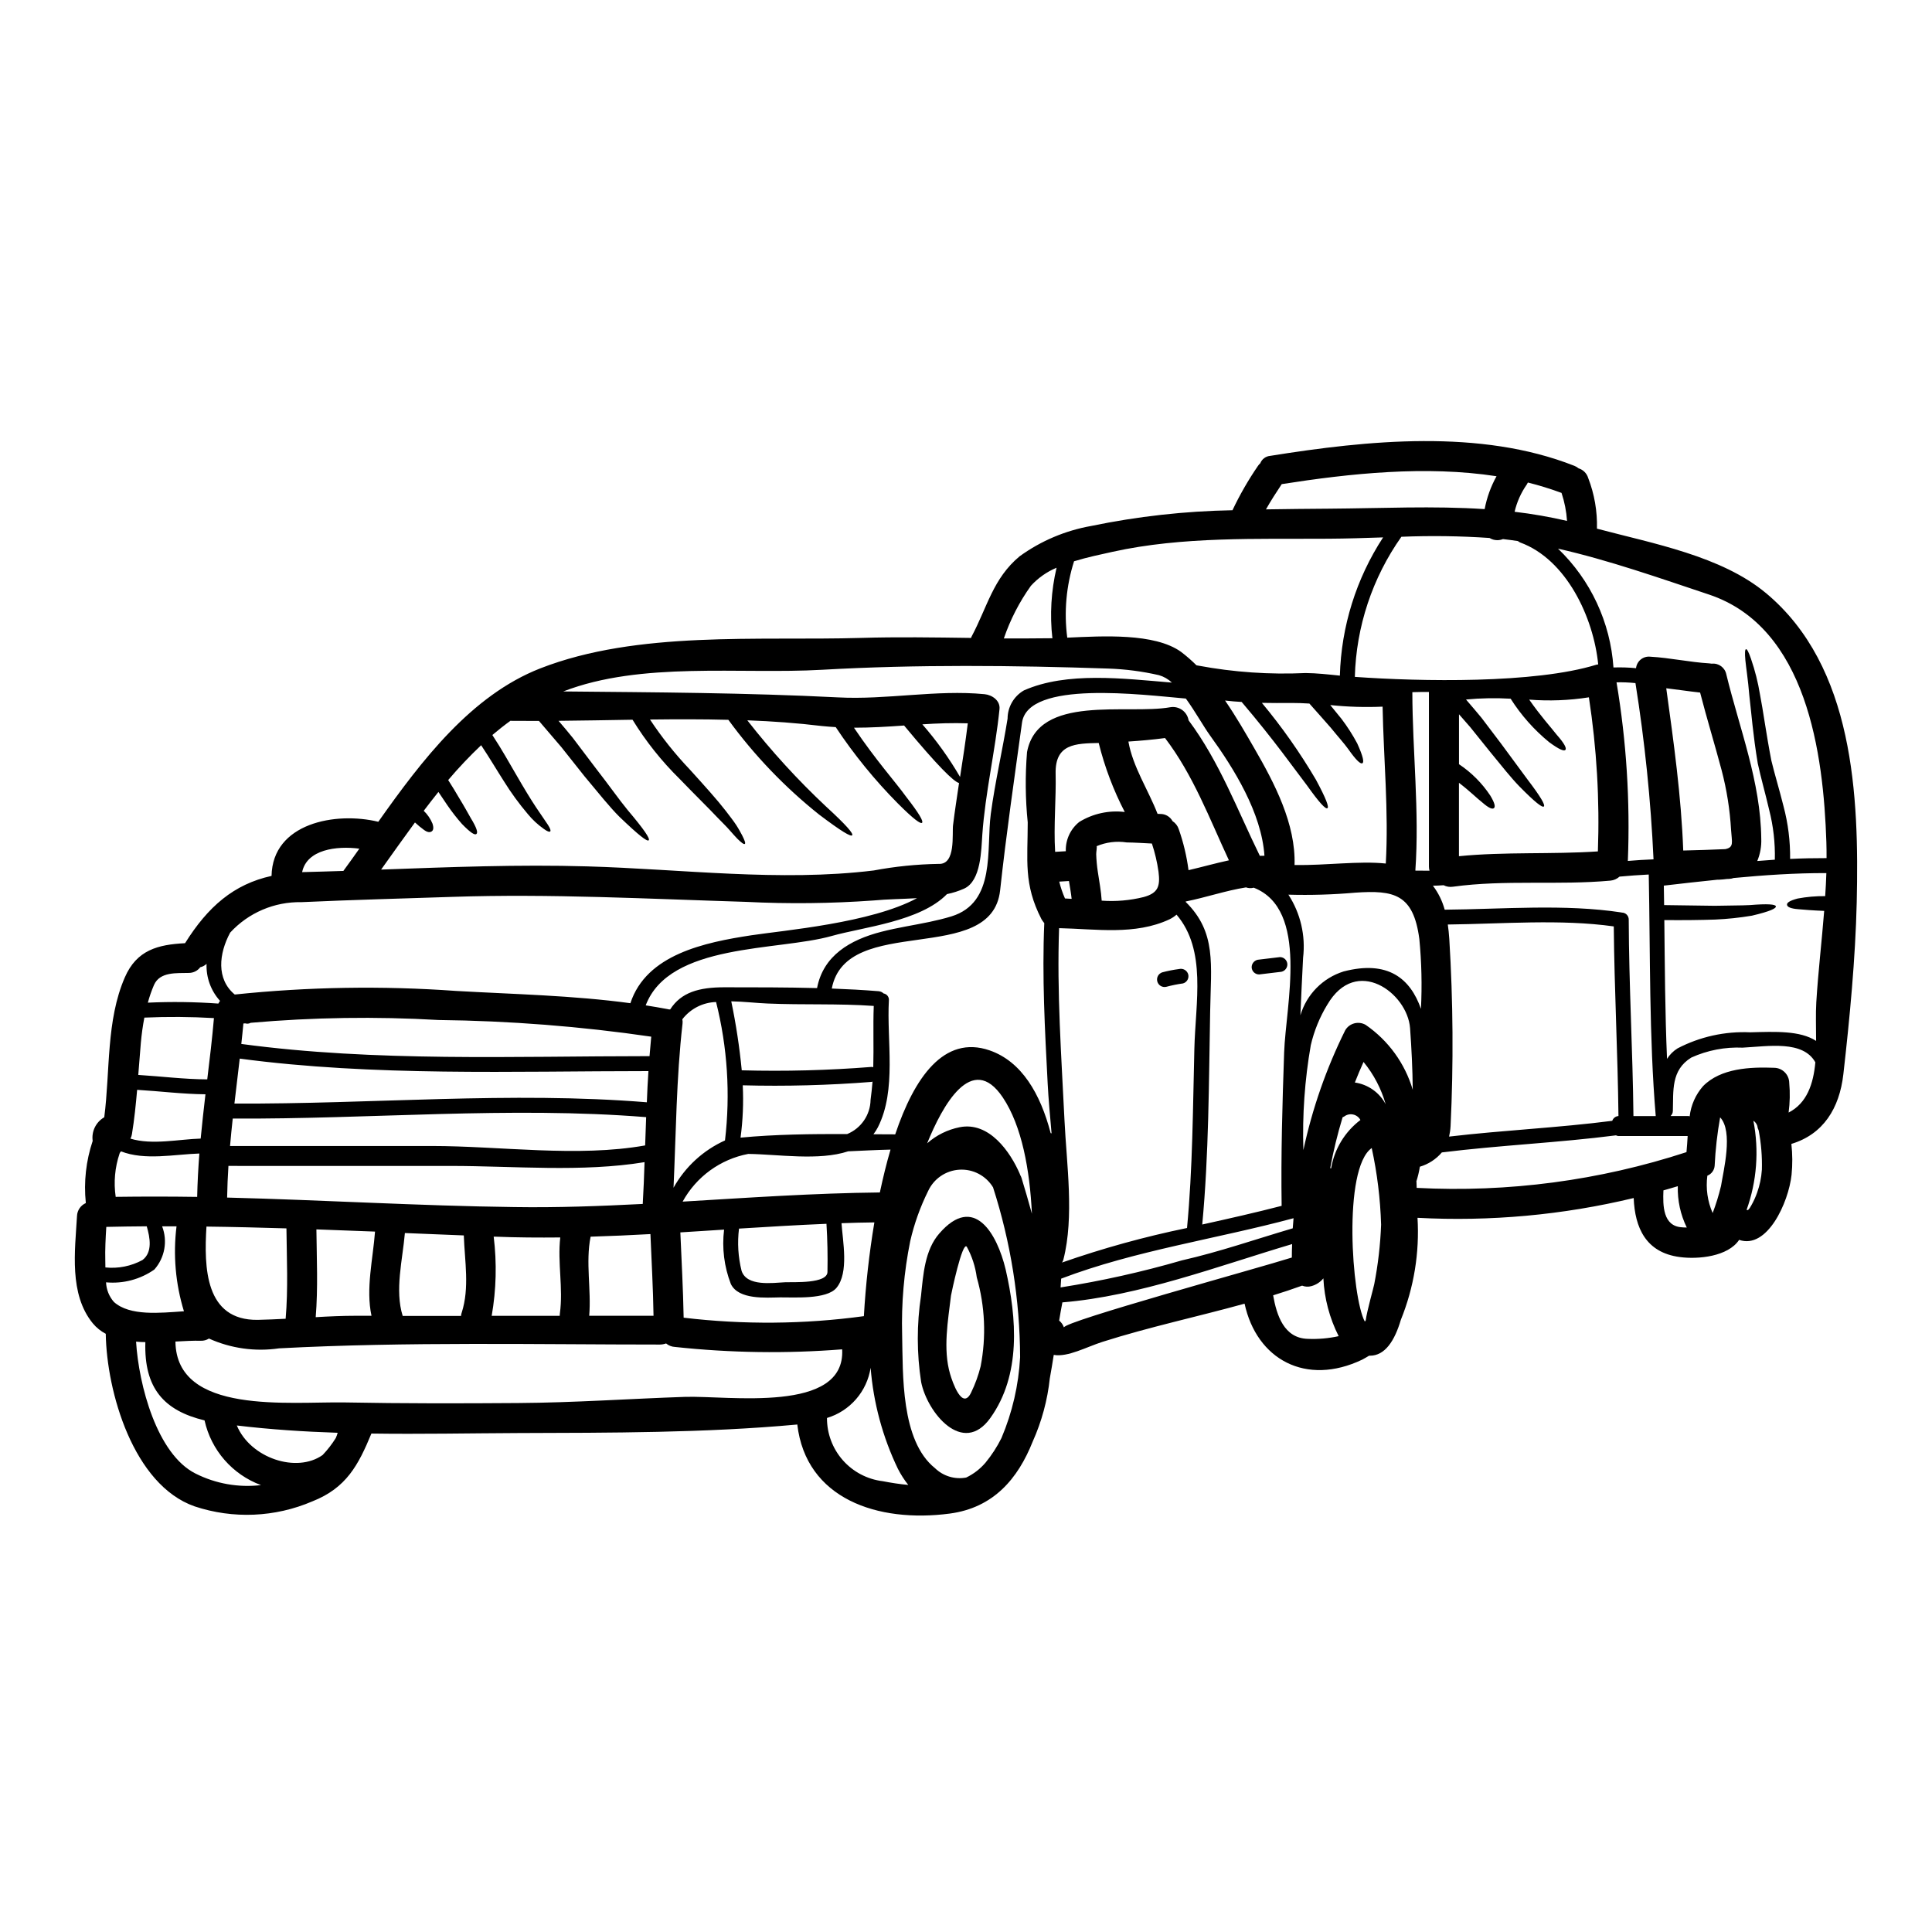 <?xml version="1.0" encoding="UTF-8"?>
<!-- Uploaded to: SVG Find, www.svgrepo.com, Generator: SVG Find Mixer Tools -->
<svg fill="#000000" width="800px" height="800px" version="1.1" viewBox="144 144 512 512" xmlns="http://www.w3.org/2000/svg">
 <g>
  <path d="m515.38 286.25c-7.691 10.887-11.98 23.809-12.332 37.129 17.387 1.242 47.684 1.828 64.016-3.227 0.156-0.039 0.316-0.07 0.477-0.082-1.242-12.488-8.441-27.84-20.695-32.312-0.211-0.094-0.406-0.219-0.582-0.367-1.324-0.184-2.644-0.395-3.969-0.527-0.488 0.195-1.008 0.293-1.535 0.289-0.711-0.008-1.406-0.211-2.012-0.582-7.777-0.531-15.578-0.637-23.367-0.32zm-89.422 209.54c0-1.613 51.711-15.773 60.391-18.527 0-1.18 0.027-2.383 0.078-3.57-19.582 5.82-40.512 13.777-60.891 15.453-0.02 0.059-0.031 0.121-0.027 0.188-0.293 1.457-0.555 3.019-0.82 4.633 0.586 0.477 1.023 1.109 1.27 1.824zm8.629-127.53c0.211 0-0.105 1.574-0.078 2.09h-0.004c0.051 1.559 0.191 3.113 0.426 4.656 0.371 2.543 0.875 5.117 1.031 7.676 3.734 0.273 7.484-0.051 11.117-0.953 3.859-1.059 4.422-2.859 3.938-6.746h-0.004c-0.355-2.527-0.941-5.016-1.746-7.438-2.223-0.105-4.473-0.266-6.691-0.293-2.707-0.414-5.473-0.066-7.988 1.008zm177.38-67.113c23.395 19.48 24.719 53.828 24.086 81.961-0.348 14.898-1.855 30.719-3.543 45.566-1.035 9.078-5.348 15.934-13.777 18.473 0.305 2.715 0.324 5.457 0.051 8.18-0.789 7.328-6.453 19.844-13.895 17.25-2.938 4.422-10.82 5.215-15.715 4.555-9.023-1.18-11.91-7.781-12.23-15.641-18.742 4.504-38.039 6.269-57.289 5.242 0.562 9.23-0.945 18.473-4.418 27.043-1.641 5.559-4.207 9.523-8.23 9.5h-0.184c-0.582 0.344-1.18 0.711-1.797 1.031-14.957 7.144-27.996-0.055-31.199-14.82-12.516 3.465-25.219 6.164-37.633 10.109-4.309 1.379-9.184 4.102-12.938 3.469-0.32 2.035-0.66 4.102-1.035 6.164h-0.004c-0.617 5.816-2.156 11.496-4.551 16.832-3.891 9.766-10.348 17.52-21.992 19.055-19.133 2.516-38.082-3.918-40.383-23.617-0.062-0.004-0.125 0.008-0.184 0.027-24.188 2.223-49.461 2.168-73.781 2.246-12.914 0.055-25.906 0.32-38.898 0.133-3.469 8.363-6.617 14.398-15.641 17.969h-0.004c-9.895 4.25-21.004 4.723-31.223 1.324-16.223-5.688-23.289-30.352-23.531-45.73-1.32-0.688-2.488-1.633-3.438-2.777-6.32-7.75-4.723-19.133-4.18-28.445 0.059-1.492 0.965-2.816 2.328-3.418v-0.102c-0.562-5.523 0.059-11.105 1.824-16.371-0.355-2.519 0.859-5.004 3.07-6.273 1.574-12.227 0.477-25.672 5.453-37.074 3.148-7.254 8.758-8.684 15.957-9.055 6.066-9.695 12.91-15.633 22.922-17.832 0.27-14 16.965-17.098 28.293-14.344 11.562-16.359 24.664-33.504 42.922-40.652 25.777-10.051 57.691-7.277 84.895-8.07 9.766-0.293 19.504-0.133 29.27 0 0.051-0.105 0.078-0.211 0.129-0.348 4.184-7.832 5.664-15.402 12.758-21.301v0.004c5.613-4.062 12.07-6.801 18.895-8.016 12.34-2.555 24.895-3.953 37.496-4.18 1.926-4.074 4.172-7.984 6.719-11.699 0.176-0.277 0.391-0.523 0.641-0.738 0.426-1.102 1.441-1.863 2.617-1.969 25.805-4.129 55.734-7.199 80.633 2.644 0.402 0.156 0.781 0.383 1.113 0.66 1.215 0.371 2.168 1.328 2.539 2.543 1.656 4.277 2.445 8.836 2.328 13.418v0.023c14.852 3.953 32.953 7.234 44.754 17.051zm16.09 70.262c0-1.43 0-2.859-0.051-4.285-0.766-23.223-5.082-56.898-31.148-65.578-12.988-4.328-26.434-9.078-39.957-12.148l-0.004 0.004c8.645 8.301 13.879 19.527 14.688 31.484 1.996-0.066 3.992-0.008 5.981 0.188 0.098-0.906 0.551-1.738 1.258-2.309 0.711-0.57 1.621-0.836 2.527-0.734 5.242 0.293 10.402 1.457 15.641 1.77 0.211 0.016 0.426 0.039 0.633 0.082 1.828-0.203 3.508 1.027 3.867 2.832 3.519 14.422 9.105 28.473 9.262 43.531 0.082 2.031-0.277 4.055-1.059 5.93 1.574-0.133 3.098-0.238 4.656-0.348 0.109-4.457-0.398-8.91-1.508-13.23-1.031-4.449-2.195-8.469-3.016-12.281-1.27-7.598-1.695-13.469-2.223-17.891-0.371-4.473-0.875-7.477-1.059-9.445-0.184-1.969-0.105-2.859 0.156-2.938 0.266-0.078 0.688 0.684 1.352 2.59l-0.004 0.004c1.051 3.051 1.84 6.188 2.363 9.371 0.871 4.445 1.613 10.293 3.016 17.543 0.848 3.543 2.09 7.57 3.227 12.117v0.004c1.211 4.547 1.797 9.242 1.746 13.949 3.199-0.16 6.43-0.211 9.656-0.211zm-0.051 3.969c-8.23-0.023-16.41 0.531-24.562 1.301v-0.004c-0.379 0.141-0.777 0.219-1.18 0.238-0.207 0-0.422 0.027-0.633 0.027-0.633 0.078-1.297 0.156-2.012 0.184-0.148 0.016-0.301 0.016-0.449 0-4.762 0.477-9.5 1.031-14.238 1.574l0.078 5.16c4.812 0.078 9.633 0.129 13.418 0.184 4.102-0.105 6.824-0.055 9.262-0.184 4.812-0.395 6.801-0.211 6.93 0.316 0.129 0.527-1.375 1.324-6.348 2.488h0.004c-3.231 0.543-6.492 0.887-9.766 1.031-3.809 0.133-8.66 0.188-13.445 0.133 0.133 12.227 0.184 24.559 0.715 36.785 0.707-1.121 1.66-2.07 2.781-2.777 5.938-3.102 12.594-4.57 19.285-4.262 6.691-0.184 13.18-0.477 17.441 2.273 0-3.648-0.133-7.223 0.051-10.234 0.504-8.176 1.457-16.168 2.09-24.215-3.172-0.129-5.344-0.316-6.852-0.449-2.039-0.156-2.887-0.582-2.992-1.137-0.105-0.555 0.637-1.113 2.805-1.691 2.41-0.449 4.856-0.664 7.305-0.637 0.152-2 0.23-4.039 0.312-6.106zm-10.004 63.461c4.867-2.488 6.566-7.621 7.086-13.312-3.277-5.871-12.41-4.258-19.238-3.891l-0.004 0.004c-4.684-0.211-9.352 0.688-13.625 2.621-5.453 3.356-4.723 8.891-4.894 14.168h-0.004c-0.004 0.48-0.207 0.941-0.555 1.27v0.059h4.723c0.102 0.012 0.199 0.039 0.293 0.082 0.336-2.965 1.574-5.754 3.543-7.996 4.684-4.789 12.57-5.117 18.871-4.867h-0.004c2.176 0.043 3.93 1.797 3.973 3.973 0.238 2.625 0.18 5.273-0.164 7.891zm-7.086 15.215c0.102-3.512-0.184-7.027-0.848-10.477-0.195-0.383-0.32-0.793-0.367-1.219-0.184-0.555-0.547-1.031-1.031-1.352 1.531 7.891 0.91 16.047-1.801 23.617 0.344 0.211 0.633-0.051 1.266-1.215l0.004-0.004c0.613-1.078 1.125-2.211 1.531-3.383 0.688-1.922 1.105-3.93 1.238-5.969zm-9.738-85.02c2.438-0.477 1.773-1.828 1.574-5.117v0.004c-0.309-5.356-1.148-10.664-2.516-15.852-1.828-6.879-3.918-13.652-5.688-20.535-2.992-0.32-5.984-0.789-8.973-1.137 1.969 14.289 3.973 28.551 4.5 43 3.688-0.078 7.391-0.211 11.094-0.367zm-1.109 89.367c0.66-4.156 3.305-14.562-0.211-18.285h-0.004c-0.762 4.242-1.246 8.531-1.453 12.836-0.098 1.168-0.844 2.184-1.934 2.617-0.445 3.367 0.039 6.789 1.406 9.898 0.879-2.309 1.609-4.668 2.188-7.07zm-8.812-13.34h-18.285l-0.004 0.004c-0.25-0.004-0.492-0.07-0.715-0.188-15.32 1.969-30.805 2.621-46.148 4.527-1.531 1.801-3.555 3.117-5.824 3.785-0.207 1.316-0.52 2.621-0.926 3.891 0 0.023 0.027 0.078 0.027 0.102 0.027 0.531 0.055 1.086 0.055 1.617 24.215 1.273 48.453-1.938 71.5-9.473 0.125-1.387 0.234-2.812 0.312-4.269zm-1.535 24.188c0.266 0.027 0.738 0.055 1.297 0.055l-0.004 0.004c-1.664-3.41-2.481-7.168-2.379-10.957-1.27 0.371-2.539 0.766-3.809 1.113-0.168 4.012-0.145 9.488 4.891 9.781zm-12.836-29.48h5.902c-1.77-21.062-1.43-42.844-1.852-64.012-2.594 0.129-5.188 0.316-7.754 0.555l0.004 0.004c-0.668 0.605-1.512 0.977-2.41 1.059-13.895 1.266-27.895-0.293-41.723 1.613-0.848 0.133-1.719-0.004-2.484-0.395-0.926 0.078-1.879 0.105-2.828 0.133h-0.004c1.441 1.898 2.5 4.055 3.121 6.352 15.352-0.129 31.812-1.574 46.867 0.738 0.027 0 0.027 0.027 0.055 0.027 0.496-0.004 0.977 0.191 1.324 0.547 0.348 0.355 0.539 0.836 0.527 1.332 0.055 17.348 1.062 34.684 1.246 52.035zm-1.48-67.613c2.273-0.184 4.523-0.344 6.797-0.422v0.004c-0.719-15.648-2.32-31.242-4.789-46.711-1.664-0.172-3.34-0.242-5.016-0.203 2.625 15.633 3.629 31.492 3 47.328zm-2.496 67.602c-0.188-16.746-1.086-33.477-1.242-50.25-14.133-1.988-29.586-0.66-43.984-0.504 0.16 1.215 0.32 2.461 0.395 3.836 1.012 16.504 1.129 33.051 0.34 49.566-0.051 0.941-0.184 1.879-0.395 2.801 14.395-1.691 28.871-2.328 43.242-4.18 0.242-0.715 0.891-1.219 1.645-1.27zm-5.457-70.129h0.004c0.492-13.656-0.305-27.328-2.383-40.832-5.231 0.824-10.543 1.027-15.82 0.609 3.094 4.445 5.715 7.277 7.277 9.289 2.09 2.363 2.672 3.598 2.328 4.023-0.348 0.426-1.574-0.027-4.285-2.012h-0.004c-4.008-3.277-7.461-7.172-10.234-11.543-3.941-0.23-7.894-0.16-11.828 0.215 1.457 1.691 2.859 3.332 4.102 4.84 1.879 2.488 3.598 4.723 5.117 6.75 2.988 4.051 5.289 7.199 7.086 9.609 3.598 4.723 4.723 6.773 4.328 7.144s-2.246-1.008-6.512-5.344c-2.113-2.172-4.578-5.266-7.777-9.184-1.574-1.934-3.309-4.102-5.238-6.512-0.957-1.086-1.934-2.223-2.965-3.391v13.234h0.004c3.289 2.191 6.109 5.019 8.293 8.316 1.215 2.012 1.375 2.992 0.953 3.332-0.422 0.344-1.379-0.027-3.07-1.508-1.406-1.086-3.281-2.992-6.191-5.215v19.453c12.242-1.211 24.543-0.449 36.82-1.27zm-8.176-87.594h0.004c-0.168-2.519-0.66-5.012-1.457-7.41-2.922-1.078-5.898-1.996-8.918-2.754-0.105 0.184-0.184 0.348-0.293 0.531-1.527 2.176-2.625 4.629-3.227 7.223 4.672 0.547 9.312 1.355 13.895 2.418zm-21.832-3.121h0.004c0.578-3.051 1.641-5.988 3.148-8.707-18.707-2.887-38.871-0.742-56.922 2.09-1.457 2.195-2.887 4.394-4.18 6.691 5.559-0.105 11.086-0.133 16.617-0.184 14.051-0.094 27.73-0.785 41.336 0.117zm-18.363 95.805c1.242 0.027 2.488 0.027 3.758 0.027-0.109-0.371-0.164-0.754-0.16-1.137v-46.234c-1.453-0.027-2.938 0.027-4.394 0.055 0.031 15.797 1.906 31.516 0.797 47.289zm1.484 36.625c0.312-6.172 0.168-12.352-0.426-18.5-1.574-11.91-6.691-12.988-16.988-12.281-5.887 0.52-11.801 0.699-17.711 0.531 3.215 4.949 4.59 10.867 3.891 16.723-0.262 5.082-0.5 10.168-0.715 15.27h-0.004c1.637-5.551 5.938-9.922 11.461-11.645 11.785-3.066 17.688 1.91 20.492 9.902zm-2.172 21.465c-0.051-5.453-0.316-10.93-0.711-16.355-0.715-9.367-14.293-19.316-21.938-6.191l-0.004-0.004c-2.016 3.32-3.488 6.938-4.367 10.719-1.605 9.18-2.262 18.5-1.965 27.812 2.359-11.004 6.086-21.672 11.086-31.754 1.105-1.895 3.535-2.531 5.43-1.43 6.004 4.137 10.406 10.207 12.469 17.199zm-7.144-59.965c0.789-13.867-0.582-27.707-0.848-41.574-4.625 0.203-9.262 0.062-13.867-0.422 1.082 1.324 2.09 2.566 2.992 3.676 1.555 2.051 2.941 4.219 4.152 6.484 1.613 3.57 1.855 5.027 1.352 5.266s-1.641-0.789-3.731-3.758c-1.059-1.484-2.699-3.281-4.633-5.664-1.574-1.828-3.492-3.938-5.66-6.402-1.574-0.105-3.176-0.156-4.723-0.156-2.644 0.023-5.238 0.023-7.871-0.027h-0.004c5.32 6.383 10.105 13.188 14.32 20.348 2.777 5.16 3.519 7.277 3.043 7.57-0.477 0.293-2.066-1.352-5.398-6.035-3.414-4.445-8.547-11.809-17.32-22.125-1.48-0.078-2.938-0.207-4.394-0.371 2.914 4.234 5.481 8.707 7.781 12.707 5.316 9.184 10.98 20.004 10.629 30.883 8.434 0.125 17.035-1.141 24.18-0.398zm-1.242 95.715c-0.203-6.836-1.035-13.637-2.488-20.32-7.727 5.453-5.293 39.617-1.828 45.992 0.086-0.102 0.168-0.207 0.242-0.32 0.266-2.273 2.168-8.992 2.246-9.551 1.016-5.211 1.629-10.496 1.828-15.805zm1.215-31.914v0.004c-1.164-4.106-3.164-7.926-5.871-11.223-0.824 1.801-1.574 3.625-2.301 5.453l-0.004-0.004c3.492 0.504 6.531 2.648 8.176 5.769zm-0.688-150.23c-4.812 0.16-9.605 0.32-14.422 0.348-18.922 0.129-38.664-0.637-57.242 3.465-3.094 0.688-6.719 1.434-10.234 2.516v-0.004c-2.078 6.535-2.695 13.449-1.801 20.246 9.422-0.426 23.133-1.27 30.141 3.754 1.445 1.098 2.816 2.293 4.102 3.574 0.16 0.016 0.32 0.043 0.477 0.082 9.375 1.75 18.922 2.41 28.449 1.965 2.965 0.023 6.008 0.371 9.078 0.688l-0.004 0.004c0.363-13.035 4.328-25.719 11.457-36.637zm-6.008 154.39c-0.406-0.75-1.121-1.281-1.957-1.453-0.832-0.176-1.699 0.027-2.371 0.551-0.129 0.078-0.266 0.105-0.395 0.184-1.344 4.426-2.438 8.922-3.281 13.469l0.234 0.078h0.004c0.855-5.109 3.633-9.699 7.766-12.828zm-5.766 57.289c-2.414-4.762-3.793-9.984-4.051-15.32-0.816 1.004-1.926 1.727-3.176 2.062-0.812 0.23-1.676 0.184-2.461-0.129-2.543 0.926-5.117 1.77-7.676 2.566 0.926 5.266 2.859 11.352 9.156 11.535 2.754 0.121 5.512-0.121 8.207-0.715zm-12.168-28.578c0.051-0.902 0.156-1.801 0.211-2.676-20.324 5.481-41.996 8.551-61.582 16.012-0.051 0.789-0.105 1.574-0.156 2.332v-0.004c10.859-1.711 21.598-4.106 32.152-7.168 9.945-2.254 19.574-5.613 29.375-8.496zm-2.281-46.629c0.422-12.438 6.691-37.895-8.047-43.637v-0.004c-0.68 0.188-1.402 0.16-2.066-0.078-5.371 0.848-10.629 2.672-15.957 3.731v0.004c0.004 0.035-0.008 0.07-0.027 0.105 8.23 8.098 6.691 16.59 6.488 29.16-0.348 18.684-0.348 37.734-2.094 56.34 7.086-1.574 14.105-3.148 21.039-4.949-0.203-13.566 0.191-27.125 0.664-40.672zm-6.434-52.082c0.395-0.023 0.789-0.023 1.215-0.023-0.766-11.355-8.074-23.105-14.395-31.84-1.695-2.328-3.938-6.375-6.43-9.816-11.434-0.98-41.867-4.977-43.426 6.402-2.039 14.871-4.184 29.52-5.797 44.406-2.223 20.297-40.781 5.957-44.613 26.039 4.18 0.156 8.332 0.371 12.488 0.711v0.008c0.469 0.051 0.906 0.254 1.242 0.582 0.887 0.148 1.5 0.961 1.402 1.852-0.605 10.664 2.117 23.684-2.91 33.605-0.34 0.652-0.734 1.273-1.18 1.855 1.934 0 3.863 0.027 5.769 0.027 5.055-15.031 12.914-26.41 25.004-22.258 8.52 2.941 13.469 11.512 16.195 21.938 0.078 0.027 0.184 0.027 0.234 0.055-0.395-4.606-0.82-9.082-1.031-13.207-0.738-14.168-1.508-28.316-0.898-42.508-0.078-0.078-0.133-0.184-0.211-0.266l0.004 0.004c-0.203-0.262-0.387-0.535-0.555-0.82-4.766-9.285-3.625-15.531-3.625-25.617-0.633-6.191-0.691-12.426-0.184-18.629 2.91-15.48 26.594-9.84 37.945-11.883 1.109-0.191 2.242 0.07 3.156 0.719 0.914 0.652 1.531 1.641 1.715 2.75 8.195 10.988 12.879 23.66 18.883 35.914zm-8.203 1.18c-5.164-11.086-9.473-22.629-16.926-32.395-3.227 0.426-6.453 0.715-9.711 0.93 1.18 6.719 5.266 12.809 7.727 19.156 0.238 0 0.449 0.027 0.66 0.027l0.004 0.004c1.375-0.039 2.652 0.695 3.312 1.902 0.773 0.496 1.352 1.246 1.637 2.117 1.242 3.527 2.109 7.172 2.594 10.875 3.586-0.832 7.133-1.836 10.695-2.606zm-9.156 49.949c0.293-12.332 3.309-26.121-4.723-35.543-0.57 0.496-1.203 0.914-1.883 1.246-9.129 4.262-19.477 2.543-29.242 2.332-0.609 16.965 0.609 33.953 1.43 50.918 0.555 11.613 2.621 25.562-0.293 36.914l0.004-0.004c-0.074 0.285-0.199 0.551-0.371 0.789 10.828-3.785 21.898-6.844 33.133-9.156 1.496-15.711 1.547-31.75 1.945-47.496zm-5.957-97.043c-0.969-0.922-2.148-1.598-3.438-1.969-4.391-1.008-8.863-1.59-13.363-1.746-25.031-0.848-50.891-1.113-75.898 0.32-21.805 1.242-47.871-2.277-68.594 5.742 24.32 0.234 48.535 0.344 72.816 1.574 12.836 0.688 26.066-2.09 38.824-0.848 1.969 0.184 4.207 1.664 3.969 3.969-1.137 11.117-3.758 22.074-4.551 33.211-0.293 4.023-0.293 12.281-4.816 14.344-1.461 0.652-2.984 1.141-4.551 1.457-7.086 7.277-22.203 8.734-30.512 11.086-14.266 4.051-43.004 1.797-49.328 18.395 1.969 0.32 3.918 0.633 5.848 1.004 0.059 0.027 0.121 0.043 0.184 0.055 0.148-0.004 0.301 0.004 0.449 0.027 2.914-4.555 7.648-5.875 14.398-5.875 8.125 0 16.355 0 24.531 0.211 1.637-8.602 8.707-12.785 17.066-14.926 4.18-1.086 8.52-1.719 12.781-2.621 1.969-0.422 3.894-0.875 5.769-1.457 11.883-3.676 9.184-17.781 10.426-27.16 1.137-8.465 3.098-16.832 4.449-25.246v0.004c0.008-3.086 1.656-5.938 4.328-7.481 11.371-5.035 26.371-3.129 39.211-2.07zm-24.555 36.938c3.606-2.219 7.859-3.152 12.066-2.644-3.012-5.805-5.328-11.941-6.906-18.289-6.164 0.133-11.59 0.211-11.414 8.125 0.16 6.512-0.555 13.777-0.129 20.723l2.828-0.16c-0.105-3 1.211-5.875 3.555-7.754zm-3.781 20.27c0.582 0.027 1.18 0.082 1.77 0.105-0.156-1.48-0.449-3.094-0.711-4.723l-2.57 0.156h-0.004c0.371 1.523 0.879 3.008 1.512 4.441zm-3.543-68.934h0.211c-0.707-6.254-0.332-12.582 1.109-18.711-2.59 1.082-4.91 2.715-6.801 4.789-3.059 4.273-5.473 8.973-7.172 13.949 4.203 0.004 8.438 0.004 12.648-0.051zm-5.215 152.48c-0.555-11.562-2.644-23.262-7.727-30.832-8.18-12.172-16.012 2.25-20.035 12.176 2.441-2.156 5.41-3.625 8.602-4.262 7.805-1.574 13.441 6.484 16.008 12.488v0.082c0.164 0.266 0.297 0.551 0.395 0.844 0.926 3.027 1.855 6.227 2.75 9.484zm-3.121 38.082-0.004-0.004c-0.07-15.301-2.488-30.5-7.176-45.07-1.879-3.09-5.312-4.891-8.922-4.672-3.613 0.215-6.809 2.41-8.305 5.703-2.086 4.211-3.672 8.652-4.723 13.234-1.652 8.18-2.371 16.52-2.141 24.859 0.234 10.375-0.395 28.023 8.707 35.301 2.188 2.121 5.269 3.051 8.266 2.488 1.961-0.938 3.703-2.281 5.117-3.938 1.652-2.008 3.07-4.199 4.231-6.531 2.879-6.789 4.551-14.027 4.941-21.395zm-13.871-168.04c-4.023-0.129-8.02 0-12.039 0.27h-0.004c3.769 4.316 7.117 8.988 9.996 13.945 0.746-4.742 1.461-9.477 2.047-14.215zm-3.894 26.887c0.453-3.703 1.035-7.383 1.574-11.059-1.43-0.395-5.559-4.394-14.562-15.246-4.422 0.32-8.863 0.582-13.285 0.582 5.926 8.785 10.98 14.344 13.816 18.285 3.543 4.551 4.629 6.539 4.231 6.906-0.398 0.371-2.246-0.953-6.348-5.055v0.004c-6.16-6.211-11.695-13.008-16.531-20.297-1.219-0.078-2.465-0.16-3.707-0.293-6.512-0.789-13.098-1.27-19.715-1.508l-0.004 0.004c6.359 8.148 13.34 15.793 20.883 22.863 5.398 4.949 7.25 7.144 6.906 7.594-0.344 0.449-2.805-0.98-8.762-5.481-9.102-7.258-17.191-15.703-24.051-25.113-6.906-0.184-13.84-0.156-20.773-0.078 3.117 4.711 6.644 9.137 10.539 13.23 4.074 4.5 7.277 8.047 9.523 10.957 1.113 1.457 2.066 2.672 2.777 3.758 0.711 1.086 1.18 2.012 1.574 2.723 0.738 1.457 0.953 2.144 0.711 2.301-0.238 0.156-0.848-0.266-1.969-1.375-0.555-0.582-1.242-1.328-2.062-2.277-0.82-0.953-1.934-2.012-3.176-3.305-2.438-2.594-5.82-5.875-10.055-10.27l0.004 0.004c-4.785-4.707-8.98-9.977-12.492-15.695-6.562 0.105-13.098 0.238-19.609 0.293 1.352 1.574 2.621 3.07 3.785 4.527 2.223 2.91 4.207 5.559 6.008 7.938 3.625 4.656 6.269 8.441 8.492 11.141 4.5 5.32 6.008 7.625 5.613 8.047-0.395 0.422-2.543-1.215-7.731-6.191-2.539-2.516-5.453-6.164-9.289-10.77-1.824-2.301-3.859-4.867-6.137-7.731-1.828-2.141-3.836-4.473-5.926-6.93-2.488 0-4.953 0-7.41-0.027-0.051 0-0.078-0.027-0.133-0.027-1.637 1.18-3.254 2.465-4.812 3.785 2.594 3.938 4.5 7.434 6.219 10.348 2.195 3.809 3.969 6.723 5.394 8.863 1.43 2.141 2.488 3.625 3.125 4.606 0.637 0.98 0.789 1.574 0.582 1.746-0.203 0.172-0.715 0.023-1.695-0.688l-0.004-0.004c-1.582-1.113-3.004-2.438-4.231-3.934-2.32-2.734-4.434-5.637-6.324-8.68-1.773-2.754-3.68-6.008-6.035-9.551v-0.004c-3.078 2.918-5.996 6-8.734 9.234 1.109 1.719 2.039 3.281 2.828 4.633 1.379 2.246 2.363 4.047 3.125 5.394 1.613 2.621 1.969 3.894 1.535 4.262-0.434 0.371-1.512-0.266-3.809-2.621v0.004c-1.414-1.602-2.731-3.289-3.938-5.055-0.688-1.031-1.484-2.195-2.332-3.469-1.312 1.645-2.609 3.309-3.891 5.004h0.004c0.992 0.949 1.777 2.094 2.305 3.363 0.395 1.18 0.234 1.828-0.238 2.117-0.477 0.293-1.109 0.234-2.012-0.426-0.836-0.605-1.633-1.262-2.383-1.969-3.07 4.18-6.035 8.387-8.969 12.488 18.207-0.66 36.41-1.379 54.621-0.848 24.926 0.711 51.074 4.129 75.898 1.086l-0.004 0.004c5.684-1.07 11.445-1.656 17.23-1.75 4.629 0.242 3.516-7.934 3.832-10.371zm-11.879 174.95c-1.059-1.336-1.98-2.773-2.754-4.289-4.039-8.402-6.488-17.477-7.223-26.766-0.477 3.082-1.812 5.969-3.859 8.324-2.047 2.356-4.719 4.086-7.707 4.984-0.02 4.121 1.473 8.102 4.195 11.191 2.723 3.086 6.484 5.066 10.574 5.562 2.113 0.41 4.414 0.777 6.773 0.992zm2.309-155.5c-3.938 0.234-7.938 0.266-11.484 0.609-11.254 0.809-22.551 0.934-33.82 0.371-25.957-0.789-51.867-2.195-77.855-1.324-13.312 0.449-26.676 0.789-39.984 1.402-7.156-0.137-14.027 2.801-18.871 8.07-2.992 5.555-3.731 12.305 1.215 16.406 19.477-2.035 39.09-2.356 58.621-0.953 15.324 0.875 30.961 1.18 46.227 3.254 4.234-12.941 19.715-16.117 32.023-17.996 8.645-1.309 31.777-3.25 43.93-9.84zm-9.84 77.988c0.82-3.836 1.742-7.676 2.828-11.355-3.758 0.082-7.477 0.293-11.223 0.453-7.754 2.566-18.578 0.789-26.488 0.688h0.004c-7.391 1.41-13.77 6.047-17.387 12.645 17.43-1.039 34.844-2.246 52.266-2.43zm-1.746-33.211c0.156-5.398-0.078-10.797 0.129-16.219-9.367-0.664-18.707-0.238-28.074-0.637-2.887-0.105-6.324-0.527-9.688-0.582v-0.004c1.258 6.039 2.184 12.145 2.781 18.285 11.465 0.309 22.941 0.012 34.375-0.898 0.172 0.02 0.305 0.051 0.465 0.051zm-0.184 3.836c-0.094 0.039-0.191 0.066-0.293 0.078-11.348 0.898-22.734 1.199-34.113 0.902 0.23 4.629 0.035 9.27-0.582 13.867 9.16-0.875 18.762-0.98 28.266-0.953 3.684-1.512 6.121-5.07 6.191-9.055 0.227-1.625 0.383-3.227 0.52-4.84zm-2.301 62.16h-0.004c0.477-8.324 1.406-16.621 2.781-24.848-2.914 0.027-5.797 0.105-8.707 0.211 0.316 4.723 2.012 13.098-1.324 17.121-2.621 3.172-11.379 2.488-14.926 2.539-3.731 0.055-11.02 0.688-13.074-3.543v0.004c-1.773-4.586-2.391-9.539-1.797-14.422-3.863 0.234-7.727 0.504-11.59 0.738 0.32 7.543 0.738 15.059 0.875 22.602h-0.004c15.871 1.891 31.918 1.758 47.754-0.402zm-47.414 21.387c11.457-0.375 42.605 4.523 41.656-12.594v-0.004c-14.754 1.168-29.586 0.953-44.301-0.633-0.867-0.043-1.695-0.367-2.359-0.926-0.52 0.184-1.066 0.285-1.613 0.293-31.754 0-67.137-0.789-100.95 1.004h-0.004c-6.312 0.93-12.762 0.031-18.578-2.594-0.652 0.414-1.422 0.617-2.195 0.582-1.934-0.051-4.234 0.078-6.691 0.211 0.238 19.504 30.25 15.879 44.988 16.137 15.273 0.293 30.566 0.266 45.836 0.156 14.777-0.094 29.477-1.133 44.215-1.633zm37.762-33.133c0.082-4.234 0-8.492-0.266-12.73-7.727 0.32-15.453 0.789-23.18 1.27h0.004c-0.465 3.75-0.234 7.555 0.688 11.219 1.406 4.156 8.074 3.176 11.617 2.992 2.246-0.078 11.117 0.434 11.141-2.75zm-27.16-34.824 0.004-0.004c1.453-12.27 0.652-24.699-2.363-36.68-3.516 0.105-6.801 1.785-8.945 4.578 0.086 0.387 0.105 0.785 0.051 1.18-1.641 14.426-1.719 28.953-2.383 43.453h0.004c3.086-5.531 7.867-9.926 13.645-12.531zm-35.98 46.465h17.043c-0.105-7.223-0.527-14.422-0.82-21.648-5.293 0.293-10.582 0.531-15.852 0.688-1.375 6.805 0.211 14.031-0.371 20.961zm15.984-68.805c0.133-1.719 0.293-3.441 0.453-5.16-18.68-2.731-37.52-4.203-56.395-4.418-16.578-0.961-33.207-0.711-49.75 0.742-0.438 0.242-0.953 0.297-1.43 0.156h-0.078c-0.133 0-0.293 0.027-0.426 0.027-0.184 1.828-0.344 3.625-0.555 5.422 35.543 4.793 72.395 3.231 108.18 3.231zm-0.711 12.23c0.105-2.754 0.234-5.512 0.422-8.266-35.883 0-72.695 1.43-108.31-3.309-0.477 3.973-0.957 7.938-1.406 11.91 36.125 0.191 73.277-3.277 109.3-0.336zm-0.449 11.414c0.078-2.488 0.184-5.004 0.266-7.477-36.098-2.91-73.332 0.582-109.56 0.375-0.266 2.434-0.504 4.84-0.715 7.273l53.48-0.004c18.156 0.004 38.582 3.051 56.539-0.152zm-0.637 15.508c0.211-3.703 0.371-7.383 0.477-11.059-16.531 2.723-34.664 1.004-51.309 1.004l-58.965-0.004c-0.184 2.777-0.293 5.586-0.348 8.387 25.379 0.637 50.703 2.195 76.109 2.516 11.383 0.176 22.711-0.246 34.035-0.828zm-21.965 29.066c0.926-6.75-0.66-13.473 0.105-20.168-5.719 0.055-11.434 0.027-17.176-0.207l-0.465-0.004c0.859 6.984 0.68 14.055-0.531 20.984h18.023c0-0.203 0.016-0.406 0.043-0.605zm-26.012-0.238c2.117-6.59 0.789-13.652 0.555-20.469l-15.613-0.633c-0.609 7.086-2.723 15.137-0.582 21.965l15.461-0.004c0.02-0.301 0.078-0.598 0.18-0.883zm-22.973-21.484c-5.188-0.207-10.348-0.395-15.535-0.582 0.078 7.754 0.449 15.508-0.184 23.262 3.519-0.207 7.066-0.371 10.629-0.371h4.156c-1.551-7.172 0.402-15.082 0.934-22.309zm-4.156-101.48c-6.059-0.789-13.918 0.211-15.16 6.219 3.625-0.078 7.277-0.211 10.926-0.32 1.406-1.914 2.809-3.871 4.234-5.898zm-6.246 156.2c0.203-0.453 0.371-0.922 0.504-1.402-8.941-0.293-17.863-0.875-26.727-1.934 3.625 8.684 15.879 12.703 22.73 7.832h0.004c1.312-1.375 2.481-2.883 3.488-4.496zm-13.285-31.621c0.688-7.965 0.293-15.957 0.211-23.949-7.066-0.211-14.129-0.395-21.195-0.477-0.66 10.852-0.395 24.902 13.598 24.719 2.469-0.059 4.93-0.16 7.391-0.293zm-23.895 41.016c5.363 2.707 11.398 3.773 17.363 3.07-7.578-2.801-13.211-9.262-14.957-17.148-10.754-2.594-16.059-8.523-15.688-20.746-0.824 0-1.641-0.051-2.461-0.129 0.703 11.484 5.531 29.82 15.742 34.953zm6.062-124.54c0.129-0.25 0.281-0.492 0.449-0.715-2.43-2.68-3.711-6.203-3.574-9.816-0.461 0.449-1.035 0.758-1.664 0.898-0.707 0.941-1.816 1.5-2.992 1.508-3.199 0.105-7.727-0.395-9.289 3.227-0.648 1.512-1.188 3.07-1.613 4.656 6.227-0.289 12.465-0.207 18.684 0.242zm-2.941 20.074c0.664-5.398 1.301-10.797 1.773-16.223l0.004-0.004c-6.141-0.359-12.297-0.402-18.445-0.129-0.422 2.207-0.73 4.43-0.93 6.668-0.234 2.859-0.449 5.691-0.684 8.52 6.113 0.383 12.172 1.152 18.281 1.18zm-1.742 15.691c0.371-3.938 0.82-7.832 1.266-11.727-6.059-0.051-12.062-0.82-18.105-1.18-0.348 3.938-0.738 7.832-1.379 11.75h0.004c-0.07 0.41-0.203 0.809-0.395 1.18 5.695 1.762 12.945 0.145 18.609-0.012zm-0.93 15.453c0.082-3.836 0.293-7.672 0.582-11.484-6.562 0.211-14.473 1.91-20.773-0.578-0.102 0.129-0.207 0.289-0.316 0.422-0.027 0.055-0.027 0.105-0.055 0.156-1.246 3.691-1.598 7.629-1.031 11.484 7.203-0.098 14.398-0.094 21.594 0.012zm-5.477 7.809h-3.812c1.504 3.906 0.711 8.324-2.062 11.457-3.731 2.609-8.262 3.809-12.797 3.387 0.078 1.926 0.816 3.766 2.094 5.211 4.234 3.785 12.203 2.887 18.551 2.461h-0.004c-2.234-7.277-2.902-14.949-1.965-22.504zm-9.023 8.938c2.723-2.062 2.012-5.926 1.137-8.941-3.574 0.023-7.148 0.074-10.719 0.156-0.184 2.992-0.344 5.984-0.266 8.945 0 0.527 0 1.137 0.027 1.797l0.004 0.004c3.394 0.352 6.816-0.332 9.816-1.961z"/>
  <path d="m483.2 397.64c0.52 0 1.02 0.207 1.391 0.578 0.367 0.367 0.574 0.867 0.574 1.391-0.02 1.078-0.891 1.945-1.965 1.969-1.828 0.238-3.676 0.453-5.512 0.66-0.523 0.004-1.031-0.199-1.406-0.57-0.371-0.367-0.582-0.871-0.582-1.398 0.035-1.078 0.91-1.941 1.988-1.969 1.824-0.215 3.684-0.43 5.512-0.66z"/>
  <path d="m458.88 402.18c0.141 0.504 0.078 1.047-0.18 1.504-0.258 0.457-0.688 0.793-1.195 0.934-1.492 0.203-2.969 0.504-4.422 0.895-1.043 0.25-2.098-0.371-2.383-1.406-0.285-1.035 0.301-2.109 1.324-2.43 1.453-0.383 2.93-0.676 4.422-0.871 1.047-0.266 2.121 0.34 2.434 1.375z"/>
  <path d="m410.5 480.38c2.965 12.941 4.129 27.996-4.051 39.402-7.277 10.164-16.723-1.43-18.336-9.523-1.172-7.594-1.184-15.32-0.027-22.918 0.582-5.559 0.98-12.039 4.844-16.461 9.207-10.613 15.297 0.055 17.57 9.5zm-6.617 25.695c1.512-7.832 1.16-15.906-1.031-23.578-0.375-2.84-1.27-5.586-2.644-8.098-1.18-1.574-4.106 12.438-4.184 12.941-0.789 6.668-2.168 14.168-0.234 20.801 0.605 2.062 3.227 9.816 5.582 4.867h-0.004c1.078-2.219 1.922-4.543 2.516-6.934z"/>
 </g>
</svg>